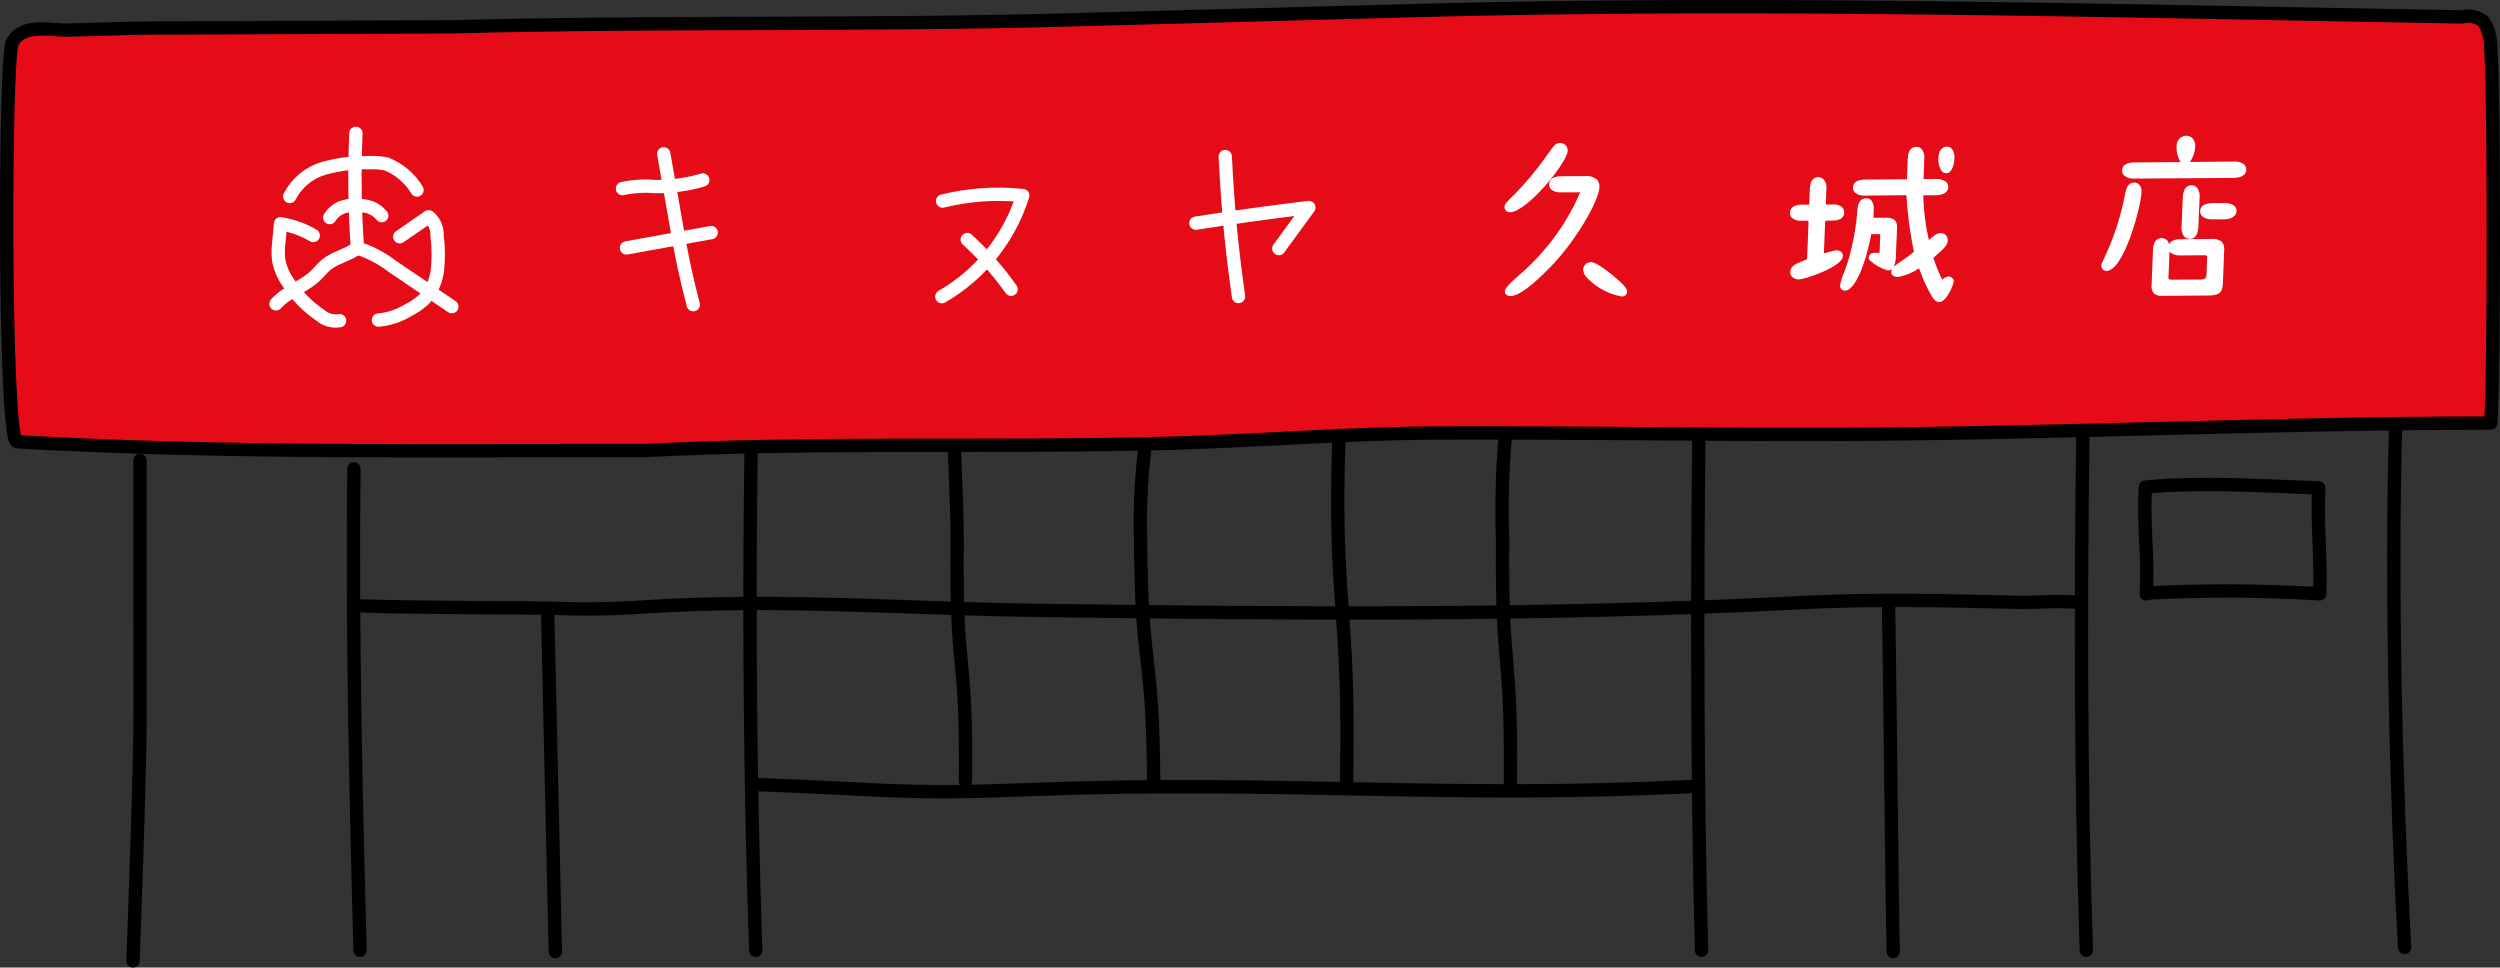 <?xml version="1.0" encoding="UTF-8"?><svg id="_レイヤー_2" xmlns="http://www.w3.org/2000/svg" viewBox="0 0 300 116.1"><rect x="0" y="0" width="300" height="116.1" fill="#333333" stroke="none"/><defs><style>.cls-1{fill:#e50b17;fill-rule:evenodd;}.cls-1,.cls-2,.cls-3{stroke-linecap:round;stroke-linejoin:round;stroke-width:1.6px;}.cls-1,.cls-3{stroke:#000;}.cls-4{fill:#fff;}.cls-2{stroke:#fff;}.cls-2,.cls-3{fill:none;}</style></defs><g id="_レイヤー_1-2"><g id="_グループ_4367"><g id="_グループ_4359"><path id="_パス_6106" class="cls-1" d="m170.1,1.26c42.08-1.13,86,.11,125.31.77.92-.25,1.9-.03,2.63.57.56.92.85,1.97.84,3.05.43,5.54.43,39.57,0,45.12-26.81,0-53.36,1.31-80.04,1.36-15.45.03-30.9-.24-46.36-.17-10.81.05-21.62.95-32.43,1.24-20.89.54-41.74-.2-62.61.86-25.44-.02-50.23.37-75.41-1.05-1.57-.09-1.49-46.03-.57-47.86,1.22-2.42,4.58-1.49,6.65-1.54l8.94-.24,37.19-.15c24.5-.66,49-.16,73.49-.82l42.36-1.14Z"/><path id="_パス_6126" class="cls-3" d="m249.94,52.58c-.27,19.27-.25,42.2.42,61.46"/><path id="_パス_6126-2" class="cls-3" d="m203.86,52.58c-.22,19.27-.19,42.2.32,61.46"/><path id="_パス_6127" class="cls-3" d="m287.47,51.36c-.55,18.7.03,43.66,1.09,62.33"/><path id="_パス_11942" class="cls-3" d="m16.8,55.26s.01,23.69.01,30.67-.85,29.37-.85,29.37"/><path id="_パス_11943" class="cls-3" d="m226.62,72.73c.15,6.43.41,35.03.56,41.46"/><path id="_パス_6126-3" class="cls-3" d="m90.12,54.65c-.27,19.27-.1,40.13.57,59.39"/><path id="_パス_6126-4" class="cls-3" d="m42.47,56.26c-.22,19.27.22,38.52.73,57.78"/><path id="_パス_11944" class="cls-3" d="m65.72,73.53c.15,6.43.77,34.22.92,40.66"/><path id="_パス_11945" class="cls-3" d="m257.78,71.16c-.19.27-.05-.18-.24.1.3-4.58-.39-8.23-.09-12.81,6.94-.64,13.83-.14,20.79.1-.2,4.3.29,8.4.13,12.71-6.85-.42-13.73-.45-20.58-.1Z"/><path id="_パス_11946" class="cls-3" d="m90.38,94.13c16.98.62,17.63,1.23,33.31.62,30.26-1.19,49.77,1.16,80.02-.41"/><path id="_パス_11947" class="cls-3" d="m43.51,72.71c5.78.22,20.7.23,22.59.27,3.67.16,7.34.11,11.01-.14,16.23-1.06,31.21.18,47.14.4,30.27.42,61.31.67,91.55-.91,9-.47,17.28-.27,26.29-.05,2.34.06,4.08-.21,6.85-.03"/><path id="_パス_11949" class="cls-3" d="m114.55,54.44c.16,4.31.33,7.38.3,10.9-.14,16.27,1.15,12.1,1.01,28.37"/><path id="_パス_11951" class="cls-3" d="m137.33,54.26c-.42,3.5-.57,7.04-.46,10.56.11,16.28,1.46,12.63,1.57,28.9"/><path id="_パス_11952" class="cls-3" d="m160.68,52.23c-.72,20.43,1.36,20.54.9,41.77"/><path id="_パス_11954" class="cls-3" d="m180.65,52.23c-.38,4.18-.49,8.38-.34,12.57-.14,16.27,1.08,12.66.94,28.93"/></g><g id="_グループ_4366"><g id="_グループ_4360"><path id="_パス_6145" class="cls-2" d="m42.71,16c-.2,4.59-.14,9.19.18,13.77,1.49.47,2.89,1.2,4.14,2.16l7.19,4.87"/><path id="_パス_6146" class="cls-2" d="m42.86,29.76c-1.11.87-2.62,1.11-3.71,2.01-.46.38-.83.86-1.26,1.28-1.41,1.36-3.46,1.94-4.77,3.41"/><path id="_パス_6147" class="cls-2" d="m34.77,23.58c.85-1.66,2.34-2.88,4.12-3.39,1.77-.49,3.59-.72,5.43-.67.7-.04,1.4.01,2.09.17,1.51.62,2.79,1.71,3.63,3.11"/><path id="_パス_6148" class="cls-2" d="m39.57,26.11c.4-.65,1.02-1.12,1.75-1.32.73-.19,1.49-.23,2.23-.09.88.06,1.7.49,2.26,1.18"/><path id="_パス_6149" class="cls-2" d="m47.97,28.41l3.47-2.4c.69.56,1.06,1.41,1.01,2.3.17,1.34.18,2.69.05,4.03-.14,1.35-.72,2.62-1.65,3.61-.55.5-1.16.92-1.83,1.25-1.09.68-2.33,1.09-3.61,1.21"/><path id="_パス_6150" class="cls-2" d="m37.59,28.26c-1.21-.72-2.55-1.19-3.93-1.41l-.2,2.25c-.09.7-.1,1.41-.02,2.11.18.94.55,1.83,1.09,2.61,1.03,1.6,2.37,2.98,3.95,4.04.63.54,1.46.76,2.27.62"/></g><g id="_グループ_4364"><g id="_グループ_4361"><path id="_パス_6158" class="cls-2" d="m74.7,22.63c1.3-.28,2.64-.36,3.96-.24,1.92.02,3.84-.25,5.68-.79"/><path id="_パス_6159" class="cls-2" d="m75.18,29.75l10.16-1.84"/><path id="_パス_6160" class="cls-2" d="m79.65,18.46l1.45,8.22c.53,3.33,1.23,6.62,2.09,9.88"/></g><g id="_グループ_4362"><path id="_パス_6161" class="cls-2" d="m113.11,24.13c3.14-.78,6.4-1.01,9.62-.66-1.61,5.13-5.07,9.46-9.71,12.13"/><path id="_パス_6162" class="cls-2" d="m116.07,28.75c1.96,1.79,3.72,3.79,5.26,5.96"/></g><g id="_グループ_4363"><path id="_パス_6163" class="cls-2" d="m143.51,26.78c4.5-.71,9.02-1.33,13.55-1.88l-3.6,4.93"/><path id="_パス_6164" class="cls-2" d="m147.03,18.79c.32,6.31.72,10.54,1.59,16.8"/></g></g><g id="_グループ_4365"><path id="_パス_11955" class="cls-4" d="m190.91,31.45h0c-.5,0-.91.39-.94.89.04.43.24.82.57,1.09,1.1,1.12,2.52,1.87,4.07,2.15h.01c.33.02.62-.23.64-.56,0,0,0-.01,0-.02,0-.23-.14-.47-.53-.88-.61-.63-2.97-2.67-3.83-2.67Z"/><path id="_パス_11956" class="cls-4" d="m191.59,21.52c-.39-.31-.89-.45-1.38-.39l-2.91.02c-1.24,0-1.4.67-1.41.95-.01.23.07.45.23.62.33.27.76.4,1.19.36h2.25s.07-.01.07-.01c-1.66,3.84-4.17,7.25-7.36,9.96-1.66,1.46-1.67,1.71-1.68,1.91l.02.27.14.14c.13.13.31.19.49.18h0c.94,0,2.45-1.09,4.75-3.43,3.07-3.11,5.88-7.98,5.94-9.64.03-.34-.08-.68-.32-.94Z"/><path id="_パス_11957" class="cls-4" d="m181.18,25.47h.02c2.01-.01,6.86-5.93,6.92-7.36.01-.25-.08-.5-.25-.68-.17-.17-.4-.27-.64-.27-.56,0-.73.25-1.54,1.4l-.26.36c-1.09,1.52-2.29,2.96-3.6,4.31-1.06,1.02-1.36,1.34-1.28,1.72.04.31.32.54.63.51Z"/><path id="_パス_11958" class="cls-4" d="m233.86,33.17h0c-.23.03-.45.12-.64.26l-.17.1c-.41-.83-.76-1.7-1.04-2.59.1-.09.2-.18.3-.27,1.18-.99,1.4-1.39,1.42-1.81.02-.23-.06-.46-.22-.64-.16-.18-.39-.27-.63-.25-.47,0-.79.29-1.39.82l-.02.02c-.05-.2-.11-.51-.19-.86l-.07-.31c-.23-1.35-.37-2.72-.42-4.09,0-.1.02-.14.08-.12h1.38c1.36-.01,1.53-.68,1.54-.97.01-.23-.07-.45-.23-.61-.36-.28-.82-.41-1.27-.37h-1.37s-.09,0-.09,0v-.14l.08-2.14c.08-.46-.03-.93-.3-1.31-.17-.19-.41-.29-.66-.26-.96,0-1.01,1.08-1.03,1.55l-.08,2.15s.03.16.01.16c-.05.02-.1.02-.16.02l-4.8.03c-1.24,0-1.52.52-1.53.95-.01.22.07.44.22.6.35.29.81.43,1.26.38h0v-.36.36l4.9-.05s.04.05.05.25c.12,1.89.35,3.77.7,5.63.02.12.06.35.11.57.02.11.05.22.09.32-.41.36-.85.69-1.31.99l-.27.19c-.3.19-.58.41-.86.63.19-.44.28-.92.26-1.39l.14-3.29c.04-.32-.06-.64-.26-.89-.31-.24-.7-.35-1.09-.3h-1.49c0-.18.02-.48.03-.68v-.2c.08-.43-.03-.87-.28-1.21-.16-.17-.39-.26-.62-.25h-.01c-.42,0-.94.24-1.04,1.34-.14,2.09-.52,4.17-1.11,6.18-.06.2-.26.76-.46,1.32-.23.51-.4,1.04-.52,1.58-.01.18.05.36.17.5.11.11.26.17.42.17,1.18,0,2.42-3.09,3.02-6.12.04-.22.11-.53.15-.67h.87s.02,0,.02,0h.18v.14l-.08,2.04v.07h-.62c-.65,0-.68.51-.68.55v.22s.14.14.14.14c.61.56,1.34.97,2.13,1.2h0c.19,0,.37-.05.52-.16-.06.1-.09.2-.09.32l.02.27.14.14c.18.16.42.24.67.21h0c.87-.15,1.7-.49,2.43-.99.03-.01.05-.03.07-.05l.15.38c.23.65.49,1.28.8,1.89.74,1.47.99,1.78,1.48,1.78h.01c.9,0,1.73-2.22,1.73-2.42.01-.17-.05-.34-.17-.46-.11-.12-.27-.18-.43-.18Z"/><path id="_パス_11959" class="cls-4" d="m233.63,17.6h0c-.23,0-.97.1-1.02,1.32-.06.58.09,1.17.42,1.65.13.14.31.22.5.22h0c.64,0,.96-.88,1-1.76.05-.42-.06-.85-.32-1.19-.16-.16-.37-.25-.59-.24Z"/><path id="_パス_11960" class="cls-4" d="m220.96,30.25c-.15-.14-.34-.21-.54-.21-.32.03-.63.1-.93.2-.18.05-.44.12-.62.16v-.08l.14-3.49c.01-.36.09-.36.23-.36h.63c1.15,0,1.42-.51,1.43-.94.02-.25-.07-.49-.24-.67-.33-.26-.74-.37-1.16-.32h-.8v-.17l.07-1.7c.05-.42-.07-.83-.34-1.15-.17-.16-.39-.26-.63-.27-.36,0-.98.19-1.02,1.4l-.07,1.72c0,.06,0,.14-.01.19h-.87c-1.15,0-1.42.54-1.43.98-.01.23.07.45.23.61.33.26.75.38,1.17.34h.79s.04.05.03.29l-.16,4.09c0,.08,0,.16-.03.23-.18.1-.37.19-.57.25-.78.32-1.4.57-1.43,1.27-.01.23.07.45.23.61.23.21.53.32.84.3h.01c.56,0,5.19-1.48,5.24-2.8.01-.18-.05-.35-.18-.48Z"/><path id="_パス_11961" class="cls-4" d="m269.33,19.75c-.36-.28-.82-.41-1.27-.36l-5.26.04c.38-.54.59-1.17.63-1.83.04-.37-.09-.73-.33-1-.2-.21-.47-.32-.76-.32h0c-.67.03-1.18.6-1.15,1.27,0,.02,0,.03,0,.05-.03.65.14,1.3.49,1.85l-5.5.04c-1.24,0-1.52.52-1.53.94-.01.23.07.46.23.62.34.28.78.42,1.22.38h.04l11.88-.08c1.35-.01,1.52-.67,1.53-.95.01-.23-.07-.46-.23-.62Z"/><path id="_パス_11962" class="cls-4" d="m265.29,28.68l-3.67.03c-.85,0-1.19.32-1.33.61-.04-.19-.13-.36-.26-.5-.17-.16-.4-.25-.63-.26-.29,0-.99.14-1.04,1.38l-.17,4.23c-.06.36.04.74.26,1.03.28.23.63.34.99.3h.05l5.62-.04c1.47-.01,1.6-.63,1.64-1.57l.15-3.8c.06-.38-.04-.77-.27-1.07-.38-.29-.86-.41-1.33-.33Zm-5.06,4.35l.11-2.86s.06.08.09.12c.32.25.72.38,1.12.36l2.8-.02h.03c.15,0,.3,0,.45.04h0c.03.14.03.29.02.44l-.07,1.88q-.02.55-.67.55l-3.25.02c-.21.02-.41,0-.61-.04-.04-.16-.05-.32-.03-.48Z"/><path id="_パス_11963" class="cls-4" d="m266.88,24.37h-1.33c-1.24.02-1.52.52-1.53.95-.01.23.07.45.23.62.35.29.81.43,1.26.38h1.33c.94,0,1.51-.38,1.54-.99.01-.22-.07-.44-.22-.6-.36-.28-.82-.4-1.27-.35Z"/><path id="_パス_11965" class="cls-4" d="m256.09,21.91h0c-.83,0-.99.93-1.08,1.38-.46,2.45-1.22,4.84-2.24,7.11-.6,1.26-.6,1.33-.61,1.44-.01.18.05.36.17.49.12.12.29.19.46.18h0c2.06-.01,4.12-7.64,4.19-9.42h0c.04-.34-.05-.68-.27-.94-.16-.17-.39-.26-.62-.25Z"/><path id="_パス_11966" class="cls-4" d="m262.76,28.67c.99,0,1.04-1.18,1.05-1.57l.14-3.27c.07-.47-.04-.95-.32-1.33-.17-.18-.4-.27-.65-.26-.98,0-1.03,1.14-1.05,1.56l-.14,3.27c-.07.47.04.94.31,1.32.17.17.4.27.64.26h0Z"/></g></g></g></g></svg>